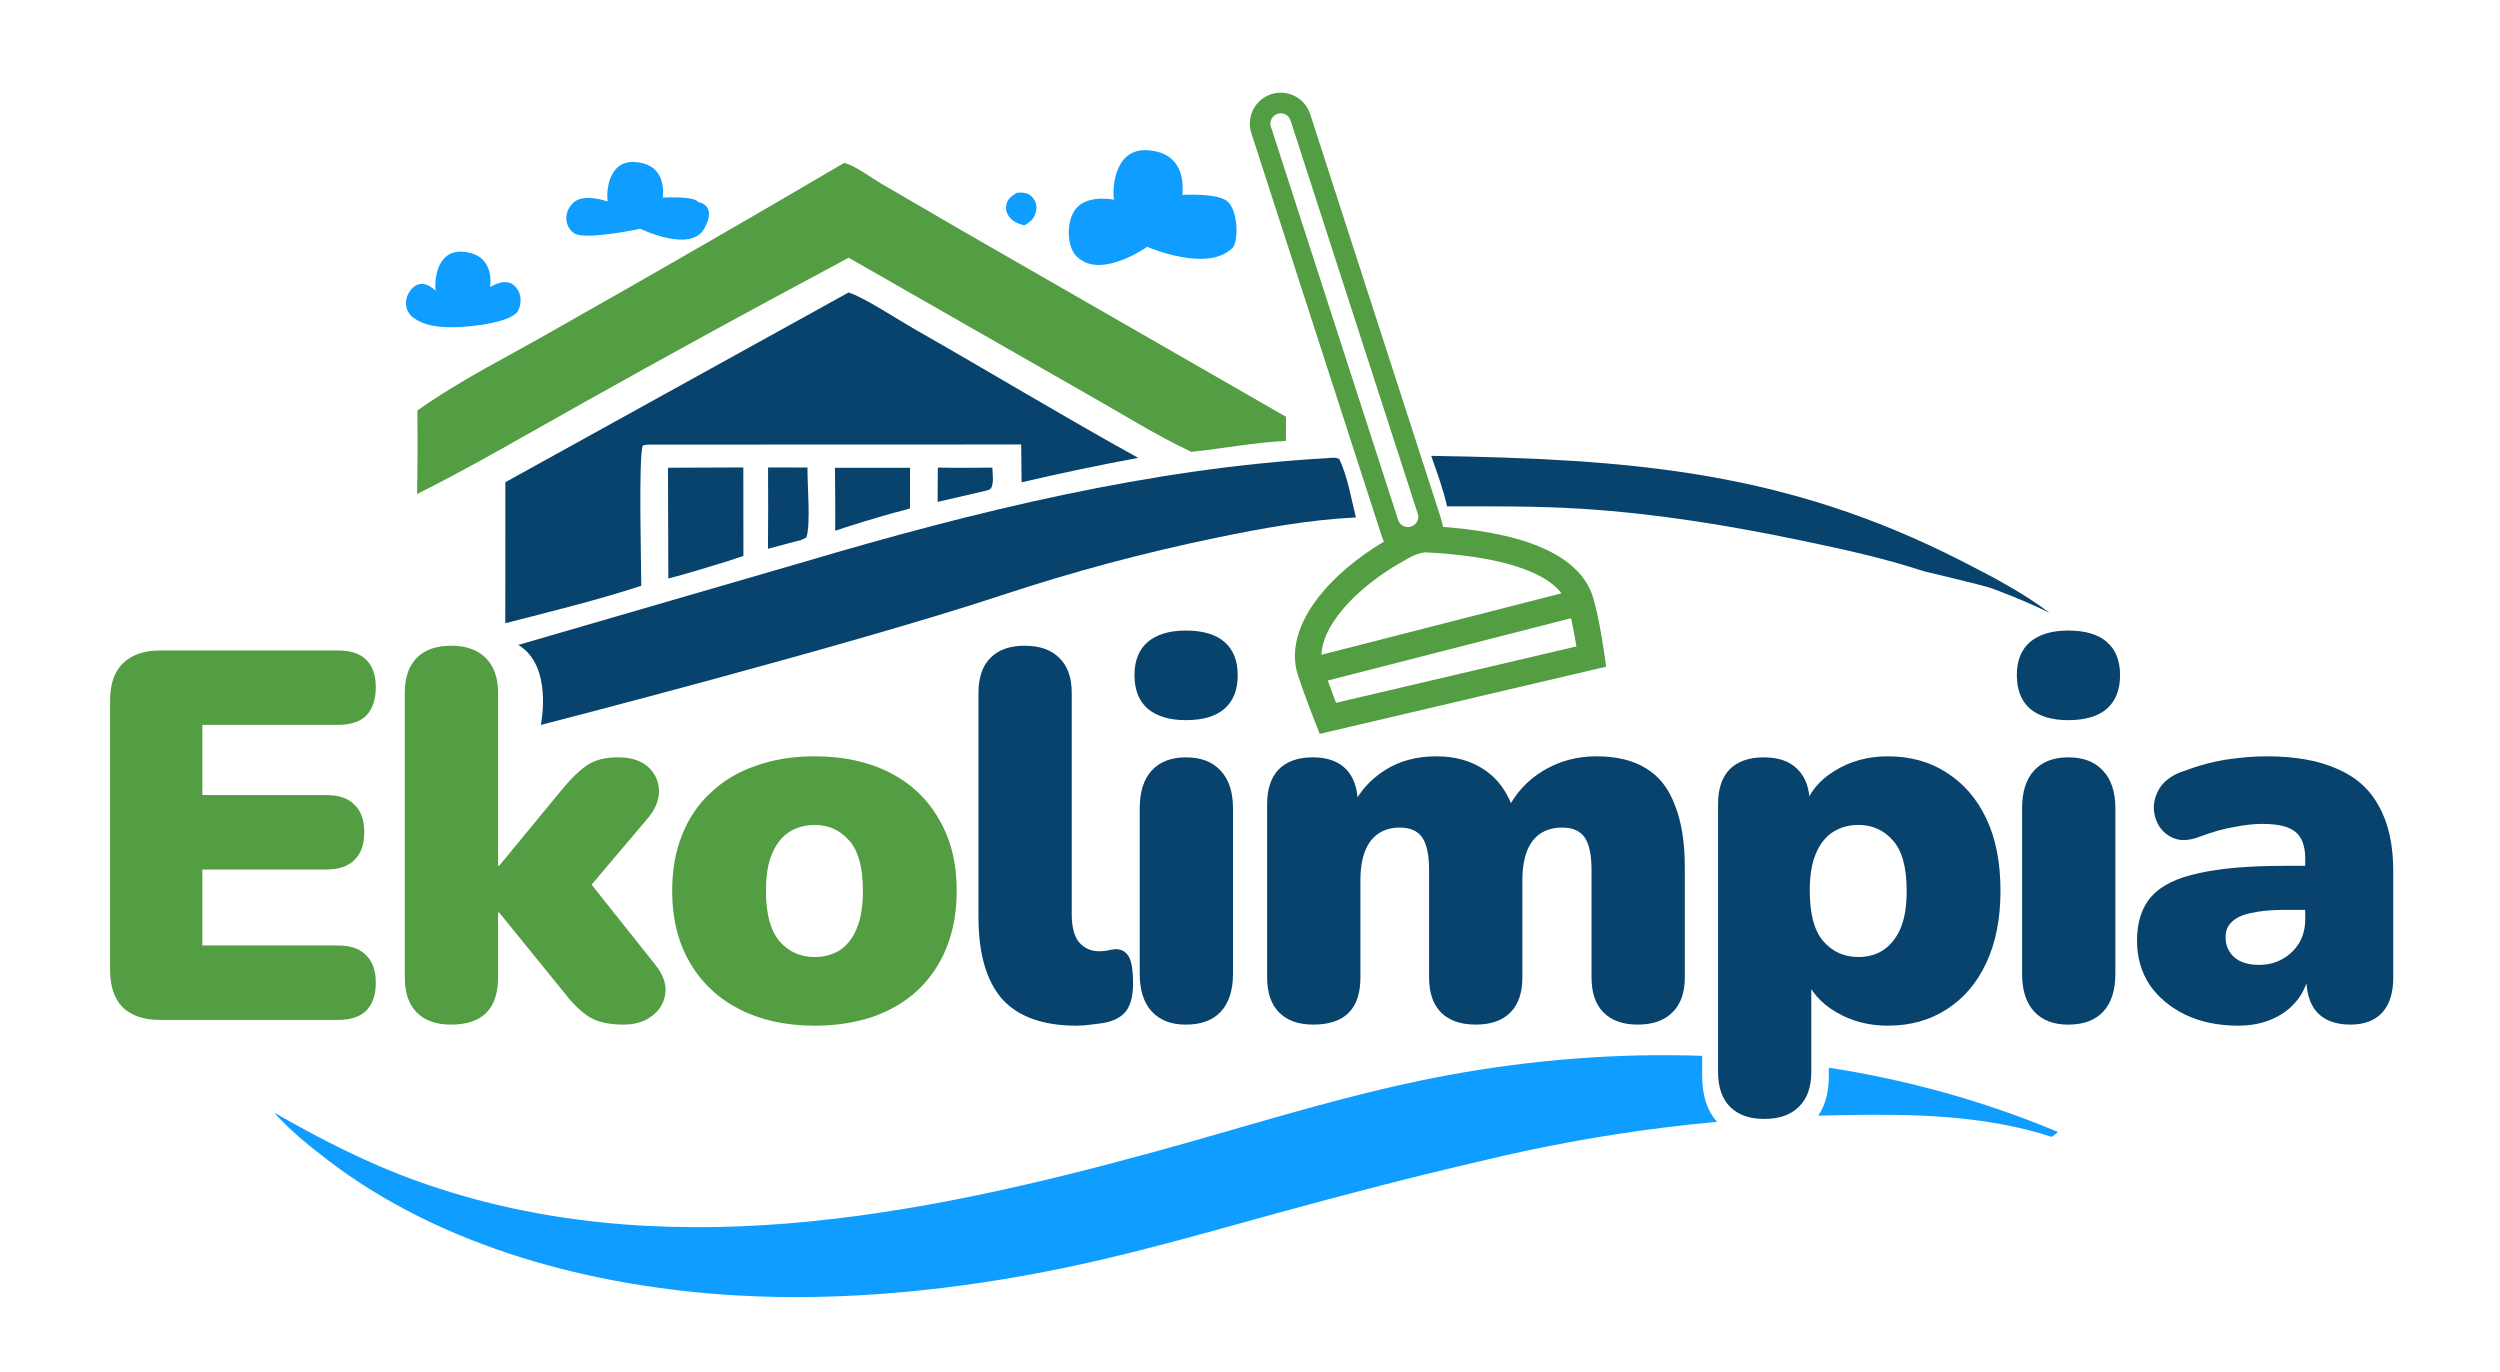 <svg width="82" height="45" viewBox="0 0 82 45" fill="none" xmlns="http://www.w3.org/2000/svg">
<path d="M33.366 6.319C33.452 6.317 33.541 6.313 33.626 6.331C33.755 6.358 33.859 6.443 33.926 6.555C34 6.679 34.011 6.816 33.977 6.955C33.921 7.18 33.791 7.273 33.603 7.393C33.413 7.343 33.238 7.282 33.112 7.123C33.017 7.002 32.974 6.857 33.011 6.704C33.061 6.501 33.2 6.418 33.366 6.319Z" fill="#0F9EFF"/>
<path d="M30.76 15.336C31.355 15.353 31.953 15.34 32.549 15.338C32.555 15.531 32.6 15.816 32.519 15.989C32.479 16.075 32.38 16.079 32.295 16.106L30.754 16.462L30.76 15.336Z" fill="#07436C"/>
<path d="M25.192 15.332L26.486 15.335C26.476 15.891 26.598 17.179 26.449 17.629L26.292 17.707L25.189 18C25.198 17.111 25.198 16.221 25.192 15.332Z" fill="#07436C"/>
<path d="M27.387 15.344L29.849 15.344L29.847 16.675C29.667 16.734 29.481 16.778 29.297 16.826C28.658 17.005 28.024 17.198 27.394 17.408C27.402 16.721 27.39 16.032 27.387 15.344Z" fill="#07436C"/>
<path d="M16.079 9.415C16.127 8.981 16.03 8.305 15.161 8.256C14.292 8.208 14.244 9.27 14.292 9.541C14.292 9.541 13.906 9.125 13.568 9.415C13.23 9.705 13.23 10.188 13.568 10.429C13.906 10.671 14.389 10.778 15.21 10.719C16.03 10.66 16.851 10.477 16.996 10.188C17.141 9.898 17.093 9.512 16.803 9.319C16.513 9.126 16.079 9.415 16.079 9.415Z" fill="#0F9EFF"/>
<path d="M21.74 6.482C21.789 6.043 21.691 5.362 20.811 5.313C19.932 5.264 19.883 6.336 19.932 6.608C19.932 6.608 19.173 6.335 18.831 6.628C18.489 6.92 18.489 7.407 18.831 7.65C19.173 7.894 21.004 7.504 21.004 7.504C21.004 7.504 22.645 8.305 23.096 7.504C23.547 6.703 22.901 6.628 22.901 6.628C22.79 6.422 21.74 6.482 21.74 6.482Z" fill="#0F9EFF"/>
<path d="M38.779 6.391C38.84 5.842 38.719 4.988 37.629 4.927C36.538 4.866 36.478 6.208 36.538 6.55C36.538 6.55 35.797 6.391 35.373 6.758C34.949 7.124 34.949 8.156 35.373 8.461C36.153 9.142 37.629 8.095 37.629 8.095C37.629 8.095 39.658 8.984 40.46 8.095C40.642 7.728 40.581 6.818 40.218 6.574C39.854 6.33 38.779 6.391 38.779 6.391Z" fill="#0F9EFF"/>
<path d="M21.91 15.342L24.381 15.332L24.384 18.233L23.916 18.391C23.253 18.595 22.592 18.801 21.921 18.976L21.91 15.342Z" fill="#07436C"/>
<path d="M46.943 14.952C53.435 15.057 58.517 15.426 64.337 18.399C65.326 18.904 66.34 19.429 67.226 20.103C66.465 19.724 65.561 19.379 65.29 19.285C65.02 19.191 63.093 18.735 63.093 18.735C61.781 18.302 60.429 18.01 59.079 17.728C56.705 17.234 54.315 16.842 51.892 16.689C50.418 16.596 48.939 16.607 47.463 16.609C47.34 16.045 47.133 15.497 46.943 14.952Z" fill="#07436C"/>
<path d="M27.832 9.594C28.297 9.727 29.483 10.504 30.001 10.798C32.452 12.19 34.865 13.656 37.333 15.018C36.051 15.255 34.776 15.523 33.508 15.82L33.495 14.579L21.333 14.583C21.237 14.579 21.172 14.586 21.081 14.615C20.941 15.036 21.032 18.49 21.034 19.213C19.575 19.693 18.061 20.057 16.574 20.442L16.576 15.816L27.832 9.594Z" fill="#07436C"/>
<path d="M27.691 5.342C28.072 5.445 28.551 5.817 28.898 6.019L31.628 7.608L42.18 13.67L42.178 14.462C41.139 14.512 40.111 14.713 39.077 14.821C37.914 14.276 36.802 13.571 35.682 12.94L27.834 8.452L27.24 8.774C24.559 10.206 21.892 11.665 19.24 13.151C17.391 14.18 15.574 15.258 13.68 16.204C13.697 15.291 13.7 14.379 13.69 13.466C15.113 12.453 16.729 11.659 18.242 10.788C21.407 8.999 24.557 7.184 27.691 5.342Z" fill="#539D42"/>
<path d="M43.927 15.053C43.792 14.991 43.663 15.016 43.521 15.028C37.746 15.356 31.956 16.777 26.425 18.415L17 21.153C18.152 21.839 17.739 23.778 17.739 23.778C17.739 23.778 27.883 21.17 32.876 19.517C35.181 18.755 37.522 18.128 39.9 17.637C41.41 17.325 42.931 17.048 44.474 16.972C44.319 16.352 44.201 15.627 43.927 15.053Z" fill="#07436C"/>
<path fill-rule="evenodd" clip-rule="evenodd" d="M56.321 36.795C55.995 36.44 55.831 35.934 55.831 35.28V34.631C53.062 34.536 50.276 34.757 47.534 35.258C45.127 35.699 42.792 36.372 40.452 37.047C39.619 37.287 38.785 37.527 37.948 37.757C30.056 39.925 21.597 41.595 13.644 38.725C12.019 38.139 10.488 37.35 8.992 36.493C9.496 37.061 10.117 37.565 10.719 38.027C14.495 40.928 19.457 42.215 24.143 42.489C27.712 42.698 31.439 42.308 34.933 41.581C36.928 41.166 38.888 40.623 40.85 40.079C41.195 39.984 41.541 39.888 41.887 39.793C44.12 39.179 46.378 38.591 48.634 38.069C49.597 37.837 50.566 37.631 51.54 37.452C52.514 37.273 53.492 37.122 54.475 36.997C55.089 36.919 55.705 36.852 56.321 36.795ZM59.639 36.594C59.892 36.587 60.145 36.581 60.398 36.577C62.705 36.533 65.086 36.567 67.301 37.29L67.503 37.13C65.077 36.111 62.553 35.418 59.986 35.02V35.28C59.986 35.82 59.87 36.258 59.639 36.594Z" fill="#0F9EFF"/>
<path d="M73.411 33.642C72.758 33.642 72.179 33.521 71.675 33.281C71.182 33.04 70.793 32.714 70.506 32.301C70.231 31.877 70.094 31.396 70.094 30.857C70.094 30.238 70.254 29.751 70.575 29.396C70.896 29.041 71.412 28.789 72.122 28.64C72.832 28.479 73.778 28.399 74.958 28.399H75.904V29.843H74.958C74.511 29.843 74.139 29.877 73.841 29.946C73.554 30.003 73.342 30.101 73.205 30.238C73.067 30.364 72.999 30.53 72.999 30.737C72.999 31 73.09 31.218 73.274 31.39C73.469 31.562 73.743 31.648 74.099 31.648C74.385 31.648 74.637 31.585 74.855 31.459C75.084 31.333 75.268 31.161 75.405 30.943C75.543 30.714 75.611 30.45 75.611 30.152V28.159C75.611 27.746 75.502 27.454 75.285 27.282C75.079 27.11 74.718 27.024 74.202 27.024C73.927 27.024 73.618 27.058 73.274 27.127C72.93 27.184 72.546 27.293 72.122 27.454C71.813 27.568 71.549 27.585 71.331 27.505C71.114 27.425 70.942 27.288 70.816 27.093C70.701 26.898 70.644 26.686 70.644 26.457C70.655 26.228 70.73 26.01 70.867 25.804C71.016 25.597 71.24 25.437 71.538 25.322C72.088 25.116 72.592 24.979 73.05 24.91C73.52 24.841 73.95 24.807 74.339 24.807C75.279 24.807 76.052 24.944 76.66 25.219C77.279 25.483 77.737 25.895 78.035 26.457C78.344 27.007 78.499 27.717 78.499 28.588V32.06C78.499 32.565 78.379 32.948 78.138 33.212C77.897 33.475 77.548 33.607 77.09 33.607C76.62 33.607 76.259 33.475 76.007 33.212C75.766 32.948 75.646 32.565 75.646 32.06V31.613L75.749 31.854C75.692 32.221 75.56 32.536 75.353 32.8C75.147 33.063 74.878 33.269 74.546 33.418C74.213 33.567 73.835 33.642 73.411 33.642Z" fill="#07436C"/>
<path d="M67.837 33.608C67.356 33.608 66.983 33.464 66.72 33.178C66.456 32.891 66.324 32.479 66.324 31.94V26.509C66.324 25.97 66.456 25.558 66.72 25.271C66.983 24.985 67.356 24.841 67.837 24.841C68.33 24.841 68.708 24.985 68.971 25.271C69.246 25.558 69.384 25.97 69.384 26.509V31.94C69.384 32.479 69.252 32.891 68.989 33.178C68.725 33.464 68.341 33.608 67.837 33.608ZM67.837 23.621C67.298 23.621 66.88 23.495 66.582 23.243C66.296 22.991 66.152 22.624 66.152 22.143C66.152 21.673 66.296 21.312 66.582 21.06C66.88 20.808 67.298 20.682 67.837 20.682C68.398 20.682 68.822 20.808 69.109 21.06C69.395 21.312 69.538 21.673 69.538 22.143C69.538 22.624 69.395 22.991 69.109 23.243C68.822 23.495 68.398 23.621 67.837 23.621Z" fill="#07436C"/>
<path d="M57.864 36.701C57.383 36.701 57.011 36.569 56.747 36.306C56.483 36.042 56.352 35.658 56.352 35.154V26.371C56.352 25.878 56.478 25.5 56.73 25.236C56.993 24.973 57.366 24.841 57.847 24.841C58.34 24.841 58.712 24.973 58.964 25.236C59.228 25.5 59.36 25.878 59.36 26.371V27.368L59.17 26.526C59.331 26.01 59.663 25.597 60.167 25.288C60.683 24.967 61.268 24.807 61.921 24.807C62.654 24.807 63.296 24.984 63.846 25.34C64.407 25.695 64.843 26.199 65.152 26.852C65.462 27.505 65.616 28.296 65.616 29.224C65.616 30.13 65.462 30.914 65.152 31.579C64.843 32.244 64.407 32.754 63.846 33.109C63.296 33.464 62.654 33.642 61.921 33.642C61.291 33.642 60.723 33.493 60.219 33.195C59.715 32.897 59.377 32.507 59.205 32.026H59.411V35.154C59.411 35.658 59.274 36.042 58.999 36.306C58.735 36.569 58.357 36.701 57.864 36.701ZM60.958 31.39C61.268 31.39 61.537 31.316 61.766 31.166C62.007 31.006 62.196 30.771 62.333 30.462C62.471 30.141 62.539 29.728 62.539 29.224C62.539 28.456 62.391 27.906 62.093 27.574C61.795 27.23 61.416 27.058 60.958 27.058C60.649 27.058 60.374 27.133 60.133 27.282C59.892 27.431 59.703 27.666 59.566 27.987C59.428 28.296 59.36 28.709 59.36 29.224C59.36 29.98 59.509 30.53 59.806 30.874C60.105 31.218 60.488 31.39 60.958 31.39Z" fill="#07436C"/>
<path d="M43.075 33.607C42.594 33.607 42.221 33.475 41.958 33.212C41.694 32.948 41.562 32.565 41.562 32.06V26.371C41.562 25.878 41.689 25.5 41.941 25.236C42.204 24.973 42.577 24.841 43.058 24.841C43.539 24.841 43.906 24.973 44.158 25.236C44.41 25.5 44.536 25.878 44.536 26.371V27.316L44.347 26.474C44.588 25.97 44.943 25.569 45.413 25.271C45.894 24.961 46.461 24.807 47.114 24.807C47.733 24.807 48.26 24.956 48.696 25.254C49.143 25.552 49.464 26.004 49.658 26.611H49.418C49.681 26.05 50.077 25.609 50.604 25.288C51.131 24.967 51.715 24.807 52.357 24.807C53.022 24.807 53.566 24.938 53.99 25.202C54.414 25.454 54.729 25.855 54.935 26.405C55.153 26.944 55.262 27.626 55.262 28.451V32.06C55.262 32.565 55.124 32.948 54.849 33.212C54.586 33.475 54.208 33.607 53.715 33.607C53.234 33.607 52.861 33.475 52.598 33.212C52.334 32.948 52.202 32.565 52.202 32.06V28.537C52.202 28.044 52.128 27.689 51.979 27.471C51.83 27.253 51.584 27.144 51.24 27.144C50.816 27.144 50.489 27.293 50.26 27.591C50.042 27.889 49.934 28.313 49.934 28.863V32.06C49.934 32.565 49.802 32.948 49.538 33.212C49.275 33.475 48.896 33.607 48.404 33.607C47.911 33.607 47.533 33.475 47.269 33.212C47.006 32.948 46.874 32.565 46.874 32.06V28.537C46.874 28.044 46.799 27.689 46.65 27.471C46.501 27.253 46.255 27.144 45.911 27.144C45.499 27.144 45.178 27.293 44.949 27.591C44.731 27.889 44.622 28.313 44.622 28.863V32.06C44.622 33.092 44.106 33.607 43.075 33.607Z" fill="#07436C"/>
<path d="M38.895 33.608C38.414 33.608 38.042 33.464 37.778 33.178C37.515 32.891 37.383 32.479 37.383 31.94V26.509C37.383 25.97 37.515 25.558 37.778 25.271C38.042 24.985 38.414 24.841 38.895 24.841C39.388 24.841 39.766 24.985 40.03 25.271C40.305 25.558 40.442 25.97 40.442 26.509V31.94C40.442 32.479 40.311 32.891 40.047 33.178C39.783 33.464 39.4 33.608 38.895 33.608ZM38.895 23.621C38.357 23.621 37.939 23.495 37.641 23.243C37.354 22.991 37.211 22.624 37.211 22.143C37.211 21.673 37.354 21.312 37.641 21.06C37.939 20.808 38.357 20.682 38.895 20.682C39.457 20.682 39.881 20.808 40.167 21.06C40.454 21.312 40.597 21.673 40.597 22.143C40.597 22.624 40.454 22.991 40.167 23.243C39.881 23.495 39.457 23.621 38.895 23.621Z" fill="#07436C"/>
<path d="M35.308 33.642C34.208 33.642 33.394 33.349 32.867 32.765C32.352 32.169 32.094 31.275 32.094 30.084V22.727C32.094 22.223 32.225 21.839 32.489 21.575C32.753 21.311 33.125 21.18 33.606 21.18C34.099 21.18 34.477 21.311 34.741 21.575C35.016 21.839 35.153 22.223 35.153 22.727V29.98C35.153 30.404 35.234 30.714 35.394 30.909C35.566 31.103 35.784 31.201 36.047 31.201C36.127 31.201 36.208 31.195 36.288 31.184C36.38 31.161 36.477 31.143 36.58 31.132C36.775 31.132 36.918 31.206 37.01 31.355C37.113 31.505 37.164 31.808 37.164 32.267C37.164 32.668 37.084 32.971 36.924 33.178C36.763 33.372 36.517 33.498 36.185 33.556C36.093 33.567 35.961 33.584 35.789 33.607C35.617 33.63 35.457 33.642 35.308 33.642Z" fill="#07436C"/>
<path d="M26.722 33.642C25.783 33.642 24.963 33.464 24.264 33.109C23.565 32.754 23.021 32.244 22.631 31.579C22.242 30.914 22.047 30.13 22.047 29.224C22.047 28.537 22.156 27.924 22.373 27.385C22.591 26.835 22.906 26.371 23.319 25.993C23.731 25.603 24.224 25.311 24.797 25.116C25.37 24.91 26.012 24.807 26.722 24.807C27.662 24.807 28.481 24.984 29.18 25.34C29.879 25.695 30.418 26.205 30.796 26.869C31.186 27.523 31.38 28.307 31.38 29.224C31.38 29.9 31.272 30.513 31.054 31.063C30.836 31.613 30.521 32.083 30.108 32.473C29.707 32.851 29.215 33.143 28.63 33.349C28.057 33.544 27.421 33.642 26.722 33.642ZM26.722 31.39C27.032 31.39 27.307 31.316 27.547 31.166C27.788 31.006 27.971 30.771 28.097 30.462C28.235 30.141 28.304 29.728 28.304 29.224C28.304 28.456 28.155 27.906 27.857 27.574C27.559 27.23 27.181 27.058 26.722 27.058C26.413 27.058 26.138 27.133 25.897 27.282C25.657 27.431 25.468 27.666 25.33 27.987C25.192 28.296 25.124 28.709 25.124 29.224C25.124 29.98 25.273 30.53 25.571 30.874C25.869 31.218 26.252 31.39 26.722 31.39Z" fill="#539D42"/>
<path d="M14.79 33.607C14.309 33.607 13.936 33.475 13.673 33.212C13.409 32.948 13.277 32.564 13.277 32.06V22.727C13.277 22.223 13.409 21.839 13.673 21.575C13.936 21.311 14.309 21.18 14.79 21.18C15.283 21.18 15.661 21.311 15.924 21.575C16.199 21.839 16.337 22.223 16.337 22.727V28.399H16.371L18.468 25.855C18.755 25.511 19.018 25.259 19.259 25.099C19.511 24.927 19.849 24.841 20.273 24.841C20.697 24.841 21.024 24.944 21.253 25.15C21.482 25.357 21.602 25.614 21.614 25.924C21.625 26.233 21.499 26.543 21.236 26.852L18.967 29.534V28.468L21.511 31.665C21.763 31.986 21.866 32.301 21.82 32.61C21.774 32.908 21.625 33.149 21.373 33.332C21.133 33.516 20.823 33.607 20.445 33.607C19.987 33.607 19.62 33.527 19.345 33.367C19.07 33.195 18.795 32.931 18.52 32.576L16.371 29.929H16.337V32.06C16.337 33.092 15.821 33.607 14.79 33.607Z" fill="#539D42"/>
<path d="M5.261 33.453C4.723 33.453 4.31 33.316 4.024 33.041C3.749 32.754 3.611 32.347 3.611 31.82V22.968C3.611 22.441 3.749 22.04 4.024 21.765C4.31 21.478 4.723 21.335 5.261 21.335H11.088C11.501 21.335 11.81 21.438 12.017 21.644C12.223 21.851 12.326 22.149 12.326 22.538C12.326 22.939 12.223 23.249 12.017 23.466C11.81 23.673 11.501 23.776 11.088 23.776H6.637V26.079H10.71C11.111 26.079 11.415 26.182 11.621 26.389C11.839 26.595 11.948 26.898 11.948 27.299C11.948 27.701 11.839 28.004 11.621 28.21C11.415 28.417 11.111 28.52 10.71 28.52H6.637V31.012H11.088C11.501 31.012 11.81 31.121 12.017 31.339C12.223 31.545 12.326 31.843 12.326 32.233C12.326 32.634 12.223 32.937 12.017 33.144C11.81 33.35 11.501 33.453 11.088 33.453H5.261Z" fill="#539D42"/>
<path fill-rule="evenodd" clip-rule="evenodd" d="M46.409 17.233L46.514 17.237C47.885 17.286 49.17 17.456 50.177 17.809C51.17 18.156 52.001 18.72 52.263 19.627C52.368 19.989 52.459 20.455 52.522 20.82C52.555 21.005 52.58 21.168 52.598 21.284C52.607 21.343 52.614 21.39 52.619 21.423C52.621 21.439 52.623 21.452 52.624 21.46L52.626 21.47L52.626 21.474C52.626 21.474 52.626 21.474 52.196 21.534L52.626 21.474L52.681 21.867L43.286 24.071L43.149 23.721L43.553 23.562C43.149 23.721 43.149 23.721 43.149 23.721L43.132 23.677C43.121 23.649 43.105 23.609 43.086 23.559C43.047 23.458 42.993 23.318 42.934 23.16C42.815 22.845 42.67 22.451 42.573 22.151C42.268 21.214 42.693 20.236 43.383 19.419C44.085 18.588 45.136 17.829 46.314 17.278L46.409 17.233ZM43.822 23.052L51.706 21.203C51.694 21.131 51.681 21.052 51.666 20.969C51.628 20.75 51.582 20.505 51.531 20.277L43.55 22.321C43.615 22.5 43.684 22.686 43.747 22.853C43.773 22.924 43.799 22.991 43.822 23.052ZM43.344 21.477L51.218 19.46C50.97 19.136 50.535 18.854 49.89 18.629C49.025 18.326 47.878 18.162 46.589 18.11C45.537 18.616 44.633 19.286 44.047 19.98C43.583 20.528 43.357 21.04 43.344 21.477Z" fill="#539D42"/>
<path fill-rule="evenodd" clip-rule="evenodd" d="M42.973 3.742C42.801 3.209 42.229 2.917 41.696 3.09C41.163 3.262 40.871 3.834 41.044 4.366L45.293 17.499C45.581 18.443 46.037 18.324 46.569 18.152C46.644 18.128 46.718 18.109 46.789 18.09C47.227 17.977 47.555 17.891 47.222 16.875L42.973 3.742ZM42.328 3.945C42.271 3.77 42.082 3.675 41.904 3.733C41.726 3.79 41.628 3.978 41.685 4.153L45.86 17.059C45.916 17.233 46.106 17.328 46.284 17.271C46.462 17.213 46.56 17.025 46.503 16.851L42.328 3.945Z" fill="#539D42"/>
</svg>
